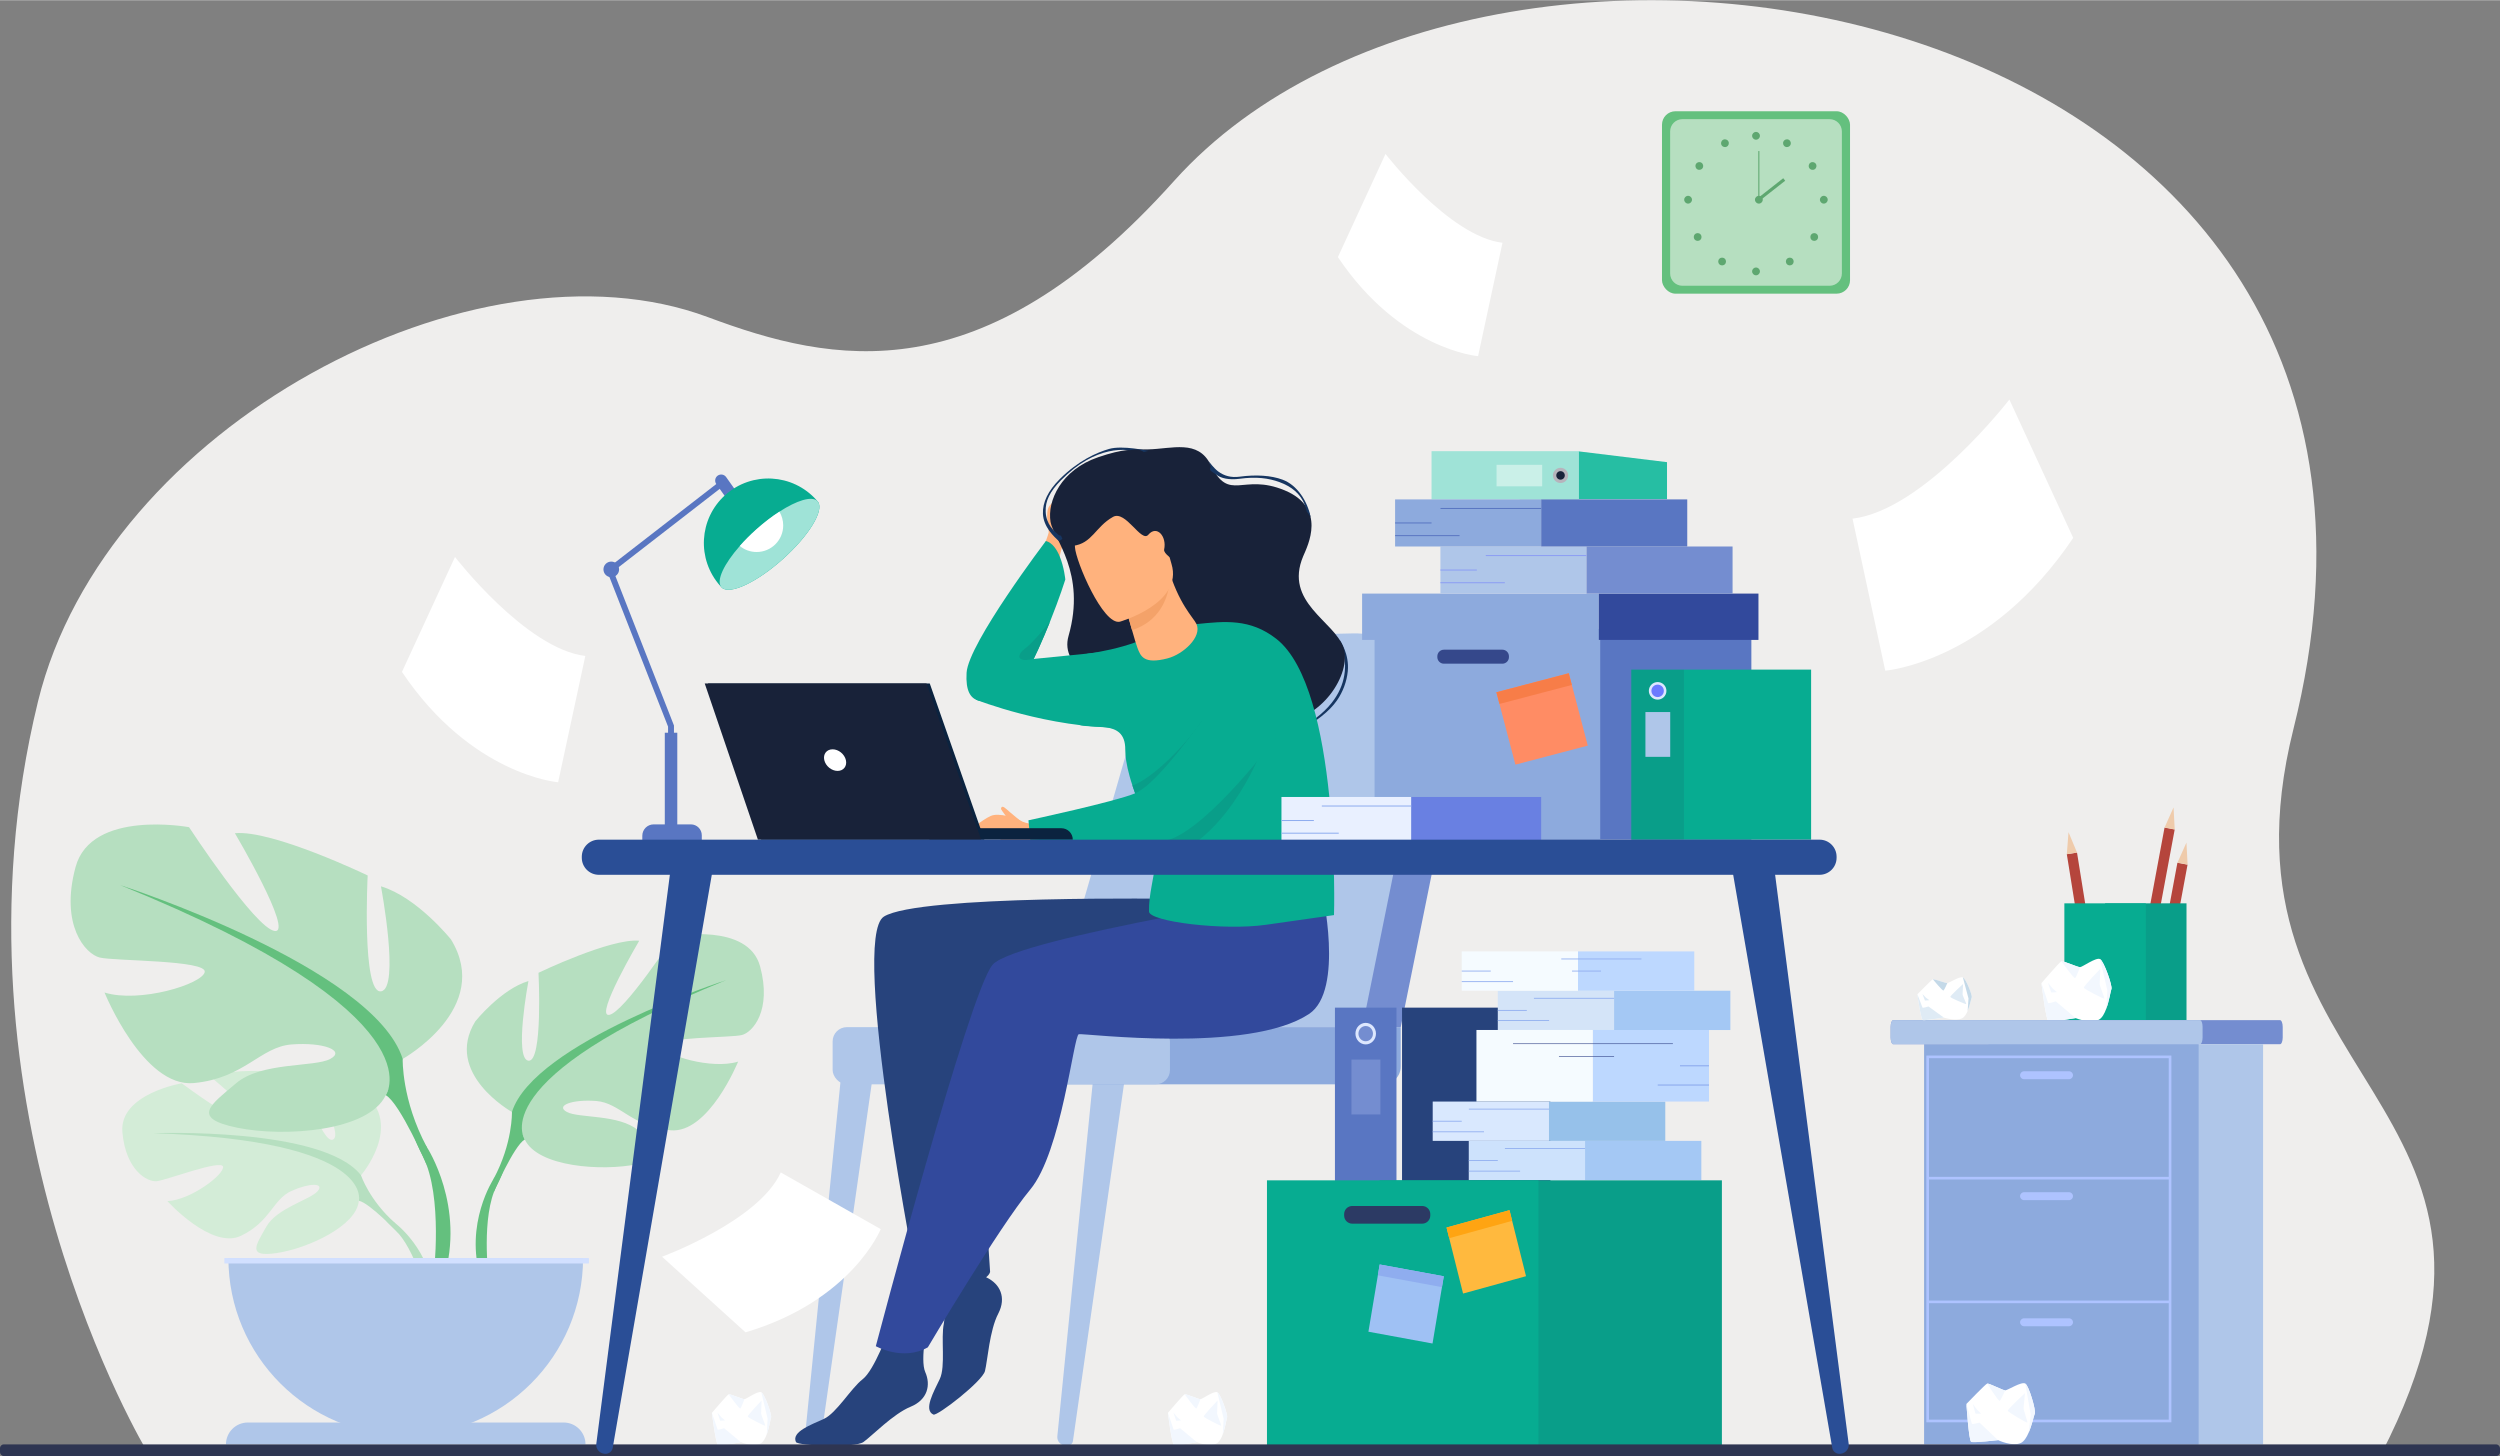 <?xml version="1.0" encoding="UTF-8"?>
<svg xmlns="http://www.w3.org/2000/svg" id="Layer_2" data-name="Layer 2" height="233" width="400" viewBox="0 0 2450.62 1427.06">
  <rect x="0" y="0" width="2450.62" height="1427.06" fill="#808080" stroke="none"/>
  <defs>
    <style>
      .cls-1 {
        fill: #f4a269;
      }

      .cls-2 {
        fill: #f2f7fe;
      }

      .cls-3 {
        fill: #6980e2;
      }

      .cls-4 {
        fill: #e9f0ff;
      }

      .cls-5 {
        fill: #f5fbff;
      }

      .cls-6 {
        fill: #f77d48;
      }

      .cls-7 {
        fill: #ffa412;
      }

      .cls-8 {
        fill: #fff;
      }

      .cls-9 {
        fill: #efcbab;
      }

      .cls-10 {
        fill: #ffb93e;
      }

      .cls-11 {
        fill: #ffb27d;
      }

      .cls-12 {
        fill: #efeeed;
      }

      .cls-13 {
        fill: #ff8c64;
      }

      .cls-14 {
        fill: #96c1ea;
      }

      .cls-15 {
        fill: #6c7aff;
      }

      .cls-16 {
        fill: #9fc1f4;
      }

      .cls-17 {
        fill: #9fe3d7;
      }

      .cls-18 {
        fill: #8c9df4;
      }

      .cls-19 {
        fill: #8fadef;
      }

      .cls-20 {
        fill: #b6b4bc;
      }

      .cls-21 {
        fill: #b5453c;
      }

      .cls-22 {
        fill: #b6dfc0;
      }

      .cls-23 {
        fill: #64c07e;
      }

      .cls-24 {
        fill: #32499c;
      }

      .cls-25 {
        fill: #8daadd;
      }

      .cls-26 {
        fill: #cde2fc;
      }

      .cls-27 {
        fill: #a4c8f4;
      }

      .cls-28 {
        fill: #aec3ff;
      }

      .cls-29 {
        fill: #afc6e9;
      }

      .cls-30 {
        fill: #bdd8ff;
      }

      .cls-31 {
        fill: #dde7fe;
      }

      .cls-32 {
        fill: #caf0e8;
      }

      .cls-33 {
        fill: #d2e0ff;
      }

      .cls-34 {
        fill: #c4d9e8;
      }

      .cls-35 {
        fill: #d9e8fe;
      }

      .cls-36 {
        fill: #dfebf5;
      }

      .cls-37 {
        fill: #d3ecd7;
      }

      .cls-38 {
        fill: #d4e4f8;
      }

      .cls-39 {
        fill: #163560;
      }

      .cls-40 {
        fill: #07ac91;
      }

      .cls-41 {
        fill: #099e89;
      }

      .cls-42 {
        fill: #0b233f;
      }

      .cls-43 {
        fill: #182239;
      }

      .cls-44 {
        fill: #5976c2;
      }

      .cls-45 {
        fill: #2a4e96;
      }

      .cls-46 {
        fill: #2c3a64;
      }

      .cls-47 {
        fill: #35488b;
      }

      .cls-48 {
        fill: #2e3552;
      }

      .cls-49 {
        fill: #5ea770;
      }

      .cls-50 {
        fill: #748dd0;
      }

      .cls-51 {
        fill: #26bea3;
      }

      .cls-52 {
        fill: #27437c;
      }
    </style>
  </defs>
  <g id="_Layer_" data-name="&amp;lt;Layer&amp;gt;">
    <g>
      <path class="cls-12" d="m145.07,1424.16S-60.21,1086.15,37.27,687.33C103.25,417.42,466.17,225.69,693.99,310.68c121.98,45.5,268.08,77.15,456.76-133.38C1465.69-174.11,2429.09-7.2,2248.2,714.17c-87.54,349.09,266.42,361.78,86.06,710.73l-2189.19-.74Z"></path>
      <g>
        <g>
          <rect class="cls-21" x="2035.39" y="835.54" width="10.13" height="119.44" transform="translate(-116.11 334.76) rotate(-9.12)"></rect>
          <polygon class="cls-9" points="2027.66 815.53 2025.99 837.1 2035.99 835.49 2027.66 815.53"></polygon>
        </g>
        <g>
          <rect class="cls-21" x="2123.44" y="845.37" width="10.13" height="119.44" transform="translate(201.2 -373.67) rotate(10.53)"></rect>
          <polygon class="cls-9" points="2143.26 825.7 2134.44 845.45 2144.4 847.3 2143.26 825.7"></polygon>
        </g>
        <g>
          <rect class="cls-21" x="2110.81" y="810.92" width="10.13" height="119.44" transform="translate(194.71 -371.96) rotate(10.53)"></rect>
          <polygon class="cls-9" points="2130.62 791.25 2121.8 811 2131.77 812.85 2130.62 791.25"></polygon>
        </g>
        <g>
          <rect class="cls-41" x="2063.5" y="885.28" width="79.82" height="115.04"></rect>
          <rect class="cls-40" x="2023.59" y="885.28" width="79.82" height="115.04"></rect>
        </g>
      </g>
      <g>
        <path class="cls-8" d="m2069.71,969.28c-.75,1.8-2.13,11.36-5.07,19.35h0c-1.77,4.82-4.1,9.05-7.19,10.7-8.25,4.41-22.85-1.56-22.85-1.56,0,0-24.23,4.16-26.66,3.17-2.43-1-6.83-37.46-6.83-37.46,0,0,17.88-20.76,19.54-21.41,1.66-.66,15.95,5.89,18.32,5.76,2.37-.13,15.75-9.96,19.61-7.9,3.85,2.08,12.34,26.46,11.14,29.35Z"></path>
        <path class="cls-2" d="m2038.97,947.82s-3.7,9.81-4.84,10.72c-1.14.91-13.48-16.48-13.48-16.48,1.66-.66,15.95,5.89,18.32,5.76Z"></path>
        <path class="cls-2" d="m2058.82,949.46s-16.44,17-16.13,18.49c.31,1.49,19.42,11.16,20.07,10.75.66-.41-4.65-12.36-4.54-14.43.11-2.08.6-14.81.6-14.81Z"></path>
        <path class="cls-2" d="m2069.71,969.28c-.75,1.8-2.13,11.36-5.07,19.35h0s0,.01,0,.01l1.08-18.01-7.13-30.7c3.85,2.08,12.34,26.46,11.14,29.35Z"></path>
        <path class="cls-2" d="m2034.6,997.77s-24.23,4.16-26.66,3.17c-2.43-1-6.83-37.46-6.83-37.46,0,0,6.34,18.48,6.51,19.41.17.93,7.56-1.54,7.56-1.54l19.42,16.42Z"></path>
        <polygon class="cls-2" points="2007.46 963.12 2010.71 972.68 2016.29 972.37 2011.92 968.52 2007.46 963.12"></polygon>
      </g>
      <g>
        <path class="cls-50" d="m1853.32,1006.39v10.39c0,3.64,1.18,6.61,2.61,6.61h379.08c1.44,0,2.61-2.97,2.61-6.61v-10.39c0-3.63-1.18-6.61-2.61-6.61h-379.08c-1.44,0-2.61,2.98-2.61,6.61Z"></path>
        <path class="cls-29" d="m1853.32,1006.39v10.39c0,3.64,1.08,6.61,2.4,6.61h300.95c1.32,0,2.4-2.97,2.4-6.61v-10.39c0-3.63-1.08-6.61-2.4-6.61h-300.95c-1.32,0-2.4,2.98-2.4,6.61Z"></path>
        <rect class="cls-29" x="1949.26" y="1023.39" width="269.12" height="392.26" transform="translate(4167.65 2439.04) rotate(180)"></rect>
        <rect class="cls-25" x="1886.09" y="1023.39" width="269.12" height="392.26" transform="translate(4041.3 2439.04) rotate(180)"></rect>
        <g>
          <path class="cls-28" d="m1888.3,1034.47h240.2v359.52h-240.2v-359.52Zm237.61,2.59h-235.01v354.33h235.01v-354.33Z"></path>
          <rect class="cls-28" x="1889.6" y="1153.4" width="237.61" height="2.59"></rect>
          <rect class="cls-28" x="1889.6" y="1274.65" width="237.61" height="2.59"></rect>
          <path class="cls-28" d="m1984.06,1057.66h44.09c2.14,0,3.89-1.75,3.89-3.89h0c0-2.14-1.75-3.89-3.89-3.89h-44.09c-2.14,0-3.89,1.75-3.89,3.89h0c0,2.14,1.75,3.89,3.89,3.89Z"></path>
          <path class="cls-28" d="m1984.06,1176.23h44.09c2.14,0,3.89-1.75,3.89-3.89h0c0-2.14-1.75-3.89-3.89-3.89h-44.09c-2.14,0-3.89,1.75-3.89,3.89h0c0,2.14,1.75,3.89,3.89,3.89Z"></path>
          <path class="cls-28" d="m1984.06,1299.83h44.09c2.14,0,3.89-1.75,3.89-3.89h0c0-2.14-1.75-3.89-3.89-3.89h-44.09c-2.14,0-3.89,1.75-3.89,3.89h0c0,2.14,1.75,3.89,3.89,3.89Z"></path>
        </g>
      </g>
      <rect class="cls-23" x="1629.17" y="108.84" width="184.32" height="178.82" rx="13.18" ry="13.18"></rect>
      <path class="cls-22" d="m1649.19,116.59h144.27c6.65,0,12.04,5.4,12.04,12.04v139.24c0,6.65-5.4,12.04-12.04,12.04h-144.27c-6.65,0-12.04-5.39-12.04-12.04v-139.25c0-6.65,5.4-12.04,12.04-12.04Z"></path>
      <g>
        <g>
          <path class="cls-49" d="m1717.51,132.91c0-2.11,1.71-3.82,3.82-3.82s3.82,1.71,3.82,3.82-1.71,3.82-3.82,3.82-3.82-1.71-3.82-3.82Z"></path>
          <path class="cls-49" d="m1748.32,138.31c1.02-1.84,3.35-2.51,5.19-1.48,1.84,1.02,2.51,3.35,1.48,5.19-1.02,1.84-3.35,2.51-5.19,1.48-1.84-1.02-2.51-3.35-1.48-5.19Z"></path>
          <path class="cls-49" d="m1774.71,159.28c1.77-1.14,4.13-.63,5.28,1.14,1.14,1.77.63,4.13-1.14,5.28-1.77,1.14-4.14.63-5.28-1.14-1.14-1.77-.63-4.14,1.14-5.28Z"></path>
          <path class="cls-49" d="m1787.79,191.73c2.11,0,3.82,1.71,3.82,3.82s-1.71,3.82-3.82,3.82-3.82-1.71-3.82-3.82,1.71-3.82,3.82-3.82Z"></path>
          <path class="cls-49" d="m1781.11,229.4c1.49,1.49,1.49,3.91,0,5.4-1.49,1.49-3.91,1.49-5.4,0-1.49-1.49-1.49-3.91,0-5.4,1.49-1.49,3.91-1.49,5.4,0Z"></path>
          <path class="cls-49" d="m1757.13,253.44c1.49,1.49,1.49,3.91,0,5.4-1.49,1.49-3.91,1.49-5.4,0-1.49-1.49-1.49-3.91,0-5.4,1.49-1.49,3.91-1.49,5.4,0Z"></path>
          <path class="cls-49" d="m1717.51,265.83c0-2.11,1.71-3.82,3.82-3.82s3.82,1.71,3.82,3.82-1.71,3.82-3.82,3.82-3.82-1.71-3.82-3.82Z"></path>
        </g>
        <g>
          <path class="cls-49" d="m1694.21,138.31c-1.02-1.84-3.35-2.51-5.19-1.48-1.84,1.02-2.51,3.35-1.48,5.19,1.02,1.84,3.35,2.51,5.19,1.48,1.84-1.02,2.51-3.35,1.48-5.19Z"></path>
          <path class="cls-49" d="m1667.82,159.28c-1.77-1.14-4.13-.63-5.28,1.14-1.14,1.77-.63,4.13,1.14,5.28,1.77,1.14,4.13.63,5.28-1.14,1.14-1.77.63-4.14-1.14-5.28Z"></path>
          <path class="cls-49" d="m1654.75,191.73c-2.11,0-3.82,1.71-3.82,3.82s1.71,3.82,3.82,3.82,3.82-1.71,3.82-3.82-1.71-3.82-3.82-3.82Z"></path>
          <path class="cls-49" d="m1661.42,229.4c-1.49,1.49-1.49,3.91,0,5.4s3.91,1.49,5.4,0c1.49-1.49,1.49-3.91,0-5.4-1.49-1.49-3.91-1.49-5.4,0Z"></path>
          <path class="cls-49" d="m1685.4,253.44c-1.49,1.49-1.49,3.91,0,5.4s3.91,1.49,5.4,0c1.49-1.49,1.49-3.91,0-5.4-1.49-1.49-3.91-1.49-5.4,0Z"></path>
        </g>
      </g>
      <g>
        <path class="cls-49" d="m1720.3,195.55c0-2.11,1.71-3.82,3.82-3.82s3.82,1.71,3.82,3.82-1.71,3.82-3.82,3.82-3.82-1.71-3.82-3.82Z"></path>
        <rect class="cls-49" x="1723.59" y="147.85" width="1.04" height="47.7"></rect>
        <rect class="cls-49" x="1720.2" y="184" width="32.15" height="3.13" transform="translate(255.98 1111.73) rotate(-38.13)"></rect>
      </g>
      <g>
        <g>
          <path class="cls-37" d="m353.87,1151.89s42.32-49.37,2.61-80.73c0,0-29.01-17.56-52.66-16.13,0,0,33.51,56.2,22.67,61.79-10.84,5.59-32.83-65.31-32.83-65.31,0,0-66.01-6.4-87.24,3.81,0,0,56.43,46.18,44.54,48.93-11.88,2.75-72.83-42.58-72.83-42.58,0,0-61.43,10.45-58.16,47.93,3.28,37.48,24.44,49.05,33.75,48.05,9.3-1,63.73-21.77,64.91-14.15,1.19,7.62-31.58,32.54-54.52,33.7,0,0,43.31,47.77,72.1,33.98,28.79-13.79,31.24-35.64,49.19-43.84,17.94-8.2,33.26-8.18,25.85.18-7.41,8.36-39.88,16.48-50.14,34.63-10.26,18.15-19.47,30.39,10.31,25.91,29.78-4.48,78.19-26.27,80.32-51.23l2.12-24.95Z"></path>
          <g>
            <path class="cls-22" d="m150.16,1110.6s166.86-6.43,203.71,41.29c0,0,8.15,24.41,33.23,46.63l3.91,10.65s-28.91-30.49-39.26-32.33c0,0,16.18-59.12-201.59-66.24Z"></path>
            <path class="cls-22" d="m387.1,1198.52s35.82,26.49,38.3,73.81l-6.5.58s-11.44-48.94-32.11-68.07c-20.67-19.14.31-6.32.31-6.32Z"></path>
          </g>
        </g>
        <g>
          <path class="cls-22" d="m501.84,1089.8s-67.32-37.7-35.91-88.86c0,0,25.13-31.42,52.06-39.5,0,0-14.36,76.3,0,78.09,14.36,1.79,9.87-86.17,9.87-86.17,0,0,70.91-34.11,98.74-31.42,0,0-43.98,74.5-29.62,72.71,14.36-1.8,63.73-77.19,63.73-77.19,0,0,72.71-13.46,84.37,29.62,11.67,43.09-7.18,64.63-17.95,67.32-10.77,2.69-79.89,1.8-78.09,10.77,1.79,8.98,48.47,23.34,74.5,15.26,0,0-28.72,70.91-66.42,67.32-37.7-3.59-49.37-26.93-72.71-28.72-23.34-1.79-40.39,4.49-28.72,10.77,11.67,6.28,51.16,2.06,70.01,18.08,18.85,16.02,34.11,25.9-.9,33.08-35.01,7.18-97.84,2.69-110.41-24.24l-12.57-26.93Z"></path>
          <g>
            <path class="cls-23" d="m711.87,960.54s-188.5,61.04-210.04,129.25c0,0,.9,30.52-17.95,65.53v13.46s19.75-45.78,30.52-52.06c0,0-42.19-59.24,197.47-156.18Z"></path>
            <path class="cls-23" d="m483.88,1155.32s-29.07,44.14-12.5,97.88l7.48-2.01s-7.26-59.19,7.95-88.95c15.21-29.77-2.93-6.92-2.93-6.92Z"></path>
          </g>
        </g>
        <g>
          <path class="cls-22" d="m394.73,1037.8s88.74-49.69,47.33-117.14c0,0-33.13-41.41-68.63-52.06,0,0,18.93,100.57,0,102.94-18.93,2.37-13.02-113.59-13.02-113.59,0,0-93.47-44.96-130.15-41.41,0,0,57.98,98.21,39.05,95.84-18.93-2.37-84.01-101.76-84.01-101.76,0,0-95.84-17.75-111.22,39.05-15.38,56.79,9.47,85.19,23.66,88.74,14.2,3.55,105.31,2.37,102.94,14.2-2.37,11.83-63.89,30.76-98.21,20.11,0,0,37.86,93.47,87.56,88.74,49.69-4.73,65.08-35.5,95.84-37.86,30.76-2.37,53.25,5.92,37.86,14.2-15.38,8.28-67.44,2.71-92.29,23.84-24.85,21.12-44.96,34.14,1.18,43.6,46.14,9.47,128.97,3.55,145.53-31.95l16.57-35.5Z"></path>
          <g>
            <path class="cls-23" d="m117.86,867.42s248.47,80.46,276.87,170.38c0,0-1.18,40.23,23.66,86.38v17.75s-26.03-60.34-40.23-68.63c0,0,55.61-78.09-260.31-205.88Z"></path>
            <path class="cls-23" d="m418.4,1124.18s38.32,58.19,16.47,129.02l-9.86-2.65s9.57-78.02-10.48-117.26c-20.05-39.24,3.86-9.12,3.86-9.12Z"></path>
          </g>
        </g>
        <path class="cls-29" d="m397.72,1406.8c-96,0-173.83-77.83-173.83-173.83h347.66c0,96-77.83,173.83-173.83,173.83Z"></path>
        <path class="cls-29" d="m221.49,1415.65h352.46c0-11.84-9.6-21.45-21.45-21.45H242.94c-11.84,0-21.45,9.6-21.45,21.45h0Z"></path>
        <rect class="cls-33" x="219.94" y="1232.97" width="357.33" height="5.33" transform="translate(797.21 2471.28) rotate(180)"></rect>
      </g>
      <g>
        <path class="cls-8" d="m755.83,1389.3c-.62,1.53-1.74,9.61-4.19,16.37h0c-1.47,4.08-3.42,7.67-6.03,9.08-6.95,3.77-19.31-1.2-19.31-1.2,0,0-20.45,3.64-22.51,2.81-2.06-.83-5.96-31.62-5.96-31.62,0,0,15-17.63,16.4-18.19,1.4-.56,13.51,4.9,15.51,4.78,2-.12,13.26-8.5,16.53-6.77,3.27,1.74,10.55,22.3,9.56,24.75Z"></path>
        <path class="cls-2" d="m729.75,1371.32s-3.08,8.3-4.04,9.08c-.96.78-11.47-13.86-11.47-13.86,1.4-.56,13.51,4.9,15.51,4.78Z"></path>
        <path class="cls-2" d="m746.53,1372.61s-13.81,14.45-13.54,15.71c.27,1.26,16.46,9.34,17.01,8.98.55-.35-3.99-10.42-3.9-12.17.09-1.75.43-12.52.43-12.52Z"></path>
        <path class="cls-2" d="m755.83,1389.3c-.62,1.53-1.74,9.61-4.19,16.37h0s0,.01,0,.01l.82-15.22-6.18-25.91c3.27,1.74,10.55,22.3,9.56,24.75Z"></path>
        <path class="cls-2" d="m726.3,1413.55s-20.45,3.64-22.51,2.81c-2.06-.83-5.96-31.62-5.96-31.62,0,0,5.45,15.58,5.6,16.37.15.78,6.38-1.34,6.38-1.34l16.49,13.78Z"></path>
        <polygon class="cls-2" points="703.2 1384.41 705.99 1392.47 710.71 1392.18 707 1388.95 703.2 1384.41"></polygon>
      </g>
      <g>
        <path class="cls-8" d="m1202.83,1389.3c-.62,1.53-1.74,9.61-4.19,16.37h0c-1.47,4.08-3.42,7.67-6.03,9.08-6.95,3.77-19.31-1.2-19.31-1.2,0,0-20.45,3.64-22.51,2.81-2.06-.83-5.96-31.62-5.96-31.62,0,0,15-17.63,16.4-18.19,1.4-.56,13.51,4.9,15.51,4.78,2-.12,13.26-8.5,16.53-6.77,3.27,1.74,10.55,22.3,9.56,24.75Z"></path>
        <path class="cls-2" d="m1176.74,1371.32s-3.08,8.3-4.04,9.08c-.96.78-11.47-13.86-11.47-13.86,1.4-.56,13.51,4.9,15.51,4.78Z"></path>
        <path class="cls-2" d="m1193.53,1372.61s-13.81,14.45-13.54,15.71c.27,1.26,16.46,9.34,17.01,8.98.55-.35-3.99-10.42-3.9-12.17.08-1.75.43-12.52.43-12.52Z"></path>
        <path class="cls-2" d="m1202.83,1389.3c-.62,1.53-1.74,9.61-4.19,16.37h0s0,.01,0,.01l.82-15.22-6.18-25.91c3.27,1.74,10.55,22.3,9.56,24.75Z"></path>
        <path class="cls-2" d="m1173.3,1413.55s-20.45,3.64-22.51,2.81c-2.06-.83-5.96-31.62-5.96-31.62,0,0,5.45,15.58,5.6,16.37.15.78,6.38-1.34,6.38-1.34l16.49,13.78Z"></path>
        <polygon class="cls-2" points="1150.19 1384.41 1152.98 1392.47 1157.7 1392.18 1153.99 1388.95 1150.19 1384.41"></polygon>
      </g>
      <g>
        <path class="cls-8" d="m1994.61,1385.42c-.83,1.73-2.71,11.03-6.03,18.72h0c-2,4.63-4.52,8.66-7.64,10.11-8.34,3.88-22.35-2.77-22.35-2.77,0,0-24.01,2.77-26.35,1.66s-4.67-37.15-4.67-37.15c0,0,18.68-19.41,20.34-19.96,1.67-.55,15.34,6.65,17.68,6.65s16.01-8.93,19.68-6.69c3.67,2.25,10.67,26.65,9.34,29.42Z"></path>
        <path class="cls-2" d="m1965.59,1362.69s-4.17,9.42-5.34,10.26-12.34-16.91-12.34-16.91c1.67-.55,15.34,6.65,17.68,6.65Z"></path>
        <path class="cls-2" d="m1984.99,1365.37s-17.06,15.8-16.84,17.28c.22,1.48,18.46,12.01,19.12,11.64.67-.37-3.89-12.38-3.67-14.42.22-2.03,1.39-14.51,1.39-14.51Z"></path>
        <path class="cls-2" d="m1994.61,1385.42c-.83,1.73-2.71,11.03-6.03,18.72h0s0,.01,0,.01l2.03-17.62-5.34-30.53c3.67,2.25,10.67,26.65,9.34,29.42Z"></path>
        <path class="cls-2" d="m1958.59,1411.48s-24.01,2.77-26.35,1.66-4.67-37.15-4.67-37.15c0,0,5.22,18.49,5.34,19.41.11.92,7.5-1.1,7.5-1.1l18.17,17.18Z"></path>
        <polygon class="cls-2" points="1933.83 1376 1936.49 1385.56 1942 1385.56 1937.91 1381.54 1933.83 1376"></polygon>
      </g>
      <g>
        <path class="cls-8" d="m1932.72,977.59c-.58,1.23-1.66,7.7-3.94,13.14h0c-1.38,3.28-3.18,6.16-5.59,7.31-6.4,3.08-17.72-.79-17.72-.79,0,0-18.8,3.09-20.68,2.45-1.89-.64-5.29-25.24-5.29-25.24,0,0,13.87-14.24,15.16-14.7,1.29-.46,12.37,3.8,14.21,3.69,1.84-.12,12.22-6.92,15.21-5.56,2.99,1.36,9.56,17.74,8.63,19.71Z"></path>
        <path class="cls-34" d="m1908.88,963.44s-2.88,6.67-3.76,7.3-10.45-10.98-10.45-10.98c1.29-.46,12.37,3.8,14.21,3.69Z"></path>
        <path class="cls-36" d="m1924.28,964.32s-12.76,11.68-12.52,12.69c.24,1,15.06,7.32,15.57,7.04.51-.29-3.6-8.3-3.51-9.7.09-1.41.47-10.02.47-10.02Z"></path>
        <path class="cls-34" d="m1932.72,977.59c-.58,1.23-1.66,7.7-3.94,13.14h0s0,0,0,0l.84-12.19-5.52-20.67c2.99,1.36,9.56,17.74,8.63,19.71Z"></path>
        <path class="cls-36" d="m1905.47,997.25s-18.8,3.09-20.68,2.45c-1.89-.64-5.29-25.24-5.29-25.24,0,0,4.91,12.42,5.04,13.04.13.62,5.86-1.13,5.86-1.13l15.06,10.88Z"></path>
        <polygon class="cls-36" points="1884.43 974.14 1886.94 980.57 1891.28 980.29 1887.89 977.74 1884.43 974.14"></polygon>
      </g>
      <g>
        <path class="cls-52" d="m913.89,1244.45s14.37,38.48,11.32,52.75c-3.05,14.27,1.87,41.94-3.97,54.31-5.84,12.37-16.27,30.36-6.26,34.91,3.8,1.73,48.01-32.57,50.54-42.68,2.53-10.12,4.5-39.97,12.97-56.18,8.46-16.21,1.37-29.28-10.86-35.24-12.23-5.96-29.28-38.6-29.28-38.6l-24.46,30.72Z"></path>
        <g>
          <path class="cls-29" d="m1045.9,1417.07h-.64c-5.25-.11-9.31-4.4-8.82-9.34l35.06-350.15,30.59,2.73-50.34,352.03c-.39,2.75-2.91,4.79-5.85,4.73Z"></path>
          <path class="cls-28" d="m1383.5,1417.07h.64c5.25-.11,9.31-4.4,8.82-9.34l-35.06-350.15-30.59,2.73,50.34,352.03c.39,2.75,2.91,4.79,5.85,4.73Z"></path>
          <path class="cls-29" d="m798.55,1417.07h-.64c-5.25-.11-9.31-4.4-8.82-9.34l35.06-350.15,30.59,2.73-50.34,352.03c-.39,2.75-2.91,4.79-5.85,4.73Z"></path>
          <path class="cls-50" d="m1373.06,1006.64l62.23-307.33c7.99-41.61-26.49-79.66-71.26-78.64l-120.02,2.74c-41.41.94-77.41,28.66-88.91,68.44l-91.05,314.79h309.02Z"></path>
          <path class="cls-29" d="m1335.41,1006.64l62.23-307.33c7.99-41.61-26.49-79.66-71.26-78.64l-120.02,2.74c-41.41.94-77.41,28.66-88.91,68.44l-91.05,314.79h309.02Z"></path>
          <path class="cls-25" d="m880.85,1006.64h492.21v38.71c0,9.57-7.77,17.35-17.35,17.35h-474.86c-9.57,0-17.35-7.77-17.35-17.35v-21.36c0-9.57,7.77-17.35,17.35-17.35Z"></path>
          <rect class="cls-29" x="816.18" y="1006.64" width="330.66" height="56.05" rx="13.97" ry="13.97"></rect>
        </g>
        <path class="cls-52" d="m1152.55,880.89s-252.48-4.02-286.16,17.41c-33.68,21.43,33.67,363.54,33.67,363.54,0,0,65.3,2.08,70.49-15.2,0,0-11.75-160.31-1.47-188,10.28-27.69,3.94-66.07,3.94-66.07,0,0,127.72,19.49,168.28,9.89,40.56-9.59,11.25-121.58,11.25-121.58Z"></path>
        <path class="cls-52" d="m871.01,1304.15s-13.85,38.67-25.38,47.6c-11.54,8.94-25.63,33.25-38.08,38.94-12.45,5.68-32.02,12.69-27.31,22.63,1.79,3.77,57.69,6.09,66.16,0,8.46-6.09,29.23-27.63,46.16-34.56,16.92-6.92,19.94-21.49,14.44-33.93-5.5-12.45,2.54-48.38,2.54-48.38l-38.51,7.69Z"></path>
        <path class="cls-24" d="m1295.72,871.9s-299.61,46.89-322.7,73.55c-23.08,26.66-114.51,373.93-114.51,373.93,0,0,26.68,14.97,51,1.12,0,0,69.6-117.7,100.36-154.62,30.75-36.92,42.55-151.16,47.61-152.31,5.06-1.15,166.29,19.47,225.69-19.84,35.01-23.17,12.54-121.82,12.54-121.82Z"></path>
        <g>
          <path class="cls-11" d="m1017.4,807.58s-10.62.77-18.06-3.93c-2.5-1.58-20.1-7.68-28.15-4.04-8.05,3.64-25.02,16.11-20.38,19.78,4.65,3.67,19.63,1.53,23.29.34,3.66-1.19,9.93,7.92,16.51,7.43,6.58-.49,16.03-4.06,30.02-1.88,13.99,2.18,11.6-17.94,9.56-19.65s-12.79,1.96-12.79,1.96Z"></path>
          <path class="cls-11" d="m1002.62,806.32s-12.02-9.71-15.78-13.18c-3.75-3.46-5.13-2.99-5.56-.83-.43,2.16,8.97,9.62,6.11,15.63-2.87,6.01,16.68,2.26,15.23-1.62Z"></path>
        </g>
        <path class="cls-39" d="m1275.37,714.96l-.79-1.44c14.74-8.08,25.96-17.56,33.33-28.16,5.88-8.45,9.35-17.63,10.31-27.3,1.64-16.45-4.63-28.73-4.69-28.85l-.05-1.69c.27.52,9.36,13.34,7.67,30.27-.99,9.95-4.61,19.98-10.65,28.66-7.52,10.81-20.16,20.29-35.13,28.5Z"></path>
        <path class="cls-11" d="m1023.23,535.3s4.2-10.71,4.71-13.39c.51-2.69-4.18-19.89.86-26.32,5.03-6.43,19.95-18.92,22.23-13.94,2.28,4.98-2.94,17.96-4.81,20.97-1.87,3.02,4.93,10.65,3.04,16.45-1.89,5.8-9.48,15-10.6,28.04-1.11,13.04-16.34,4.96-17.43,2.75-1.08-2.21,2-14.57,2-14.57Z"></path>
        <path class="cls-43" d="m1076.35,448.02c25.53-8.71,33.19-7.37,49.18-7.73,23.41-.53,48.81-9.95,61.12,14.99,18.63,37.76,30.87,7.8,72.56,25.13,41.69,17.33,22.64,54.25,18.26,64.59-19.21,45.38,30.97,63.76,39.44,89.7,8.47,25.95-22.4,72.18-62.26,72.76-39.86.58-224.95-22.23-207.23-84.24,17.72-62.02-14.93-95.73-17.62-111.84-3.42-20.52,10.4-51.02,46.56-63.36Z"></path>
        <path class="cls-40" d="m1307.67,896.81c-23.91,3.33-46.12,6.51-66.72,9.49-41.06,5.94-114.34-3.02-114.64-12.98-.49-16.43,5.22-33.8,6.42-50.11.58-7.79.12-15.35-2.53-22.43-.9-2.39-2-5.13-3.26-8.16-2.56-6.17-5.72-13.5-8.92-21.38-1.8-4.46-3.59-9.1-5.3-13.81-.76-2.09-1.49-4.2-2.2-6.3-.16-.47-.32-.94-.47-1.41-.51-1.54-1-3.06-1.47-4.6-.44-1.46-.86-2.91-1.27-4.37-1.44-5.19-2.61-10.29-3.36-15.16-.59-3.87-.92-7.59-.91-11.1.06-15.67-8.4-20.17-18.75-21.68-4.59-.67-9.53-.76-14.28-.98h-.02c-3.76-.17-7.43-.43-10.66-1.12-6.92-1.48-14.19-39.7-5.17-59.27,2.79-6.03,7.11-10.28,13.48-11.15h.07c11.49-1.5,29.76-5.22,45.42-10.91,4.04-1.47,56.41-17.48,59.72-17.83,27.72-2.82,52.56-5.64,78.34,14.52,62.54,48.9,56.65,270.36,56.46,270.74Z"></path>
        <path class="cls-39" d="m1038.18,530.29c-4.94-4.21-15.33-13.99-15.85-26.89-.45-11.14,5.09-22.56,16.47-33.96,18.11-18.12,36.3-26.09,48.38-29.59,13.12-3.8,38.22,1.87,38.58,1.89l-7.96,1.99c-12.93-4.97-43.77-7.82-77.82,26.88-10.94,11.15-15.38,20.21-14.95,30.87.5,12.28,8.07,18.8,12.81,22.83.24.2,6.34,1.7,6.34,1.7,0,0-5.86,4.4-6,4.28Z"></path>
        <g>
          <path class="cls-11" d="m1144.6,645.13c-23.26,6.04-26.51-1.87-29.67-10.41-1.31-3.54-3.12-9.76-5.25-17.23-.89-3.13-1.84-6.47-2.83-9.94-1.91-6.67-4.11-13.47-5.89-18.76-1.95-5.78-3.39-9.74-3.39-9.74l44.49-22.71,2.65-1.34c10.25,36.66,25.37,50.46,28.11,56.43,5.75,12.58-12.95,29.73-28.22,33.69Z"></path>
          <path class="cls-1" d="m1146.1,573.14c-1.92,14.88-10.55,36.04-36.42,44.35-.89-3.13-1.84-6.47-2.83-9.94-1.91-6.67-4.11-13.47-5.89-18.76l45.14-15.66Z"></path>
        </g>
        <path class="cls-11" d="m1097.73,609.22s62.37-17.87,50.65-56.54c-11.72-38.67-11.57-67.02-51.89-57.25-40.32,9.77-43.55,26.86-42.77,40.72.77,13.86,27.49,76.71,44.01,73.06Z"></path>
        <path class="cls-43" d="m1091.04,506.46c-17.36,9.69-20.45,26.25-39.41,28.4-15.56,1.76-23.38-41.41,9.14-58.14,39.44-20.29,34.3-34.82,51.3-36.38,28.09-2.57,48.46,90.82,46.92,92.68-1.54,1.86-8.25,15.9-8.25,15.9,0,0-10.48-6.45-9.6-10.45,2.82-12.93-7.22-24.31-15.47-14.54-6.96,8.25-22.21-24.4-34.63-17.47Z"></path>
        <path class="cls-40" d="m1044.28,567.86s-5.37,17.32-15.09,41.55h0c-3.25,8.09-6.98,16.95-11.16,26.2-1.59,3.51-3.14,6.79-4.65,9.85-.05.09-.09.18-.13.27-14.36,28.96-25.68,38.51-38.85,40.72-5.52.93-10.97,1.39-15.51.04-7.45-2.21-12.46-9.31-11.39-27.24,1.71-28.86,77.74-129.17,77.74-129.17,6.39,1.79,10.72,8.25,13.62,15.35,4.3,10.53,5.43,22.44,5.43,22.44Z"></path>
        <path class="cls-40" d="m1102.13,636.82s-112.34,11.32-127.12,12.65c-14.77,1.32-18.33,36.18-18.33,36.18,0,0,70.93,28.06,143.99,27.47,73.06-.59,1.45-76.3,1.45-76.3Z"></path>
        <path class="cls-39" d="m1284.83,506.7c-3.28-15.56-13.04-31.34-27.65-36.74-11.13-4.12-25.72-5.12-42.19-2.9-7.91,1.07-14.93-.66-20.85-5.14-4.34-3.29-8.94-9.48-9.12-9.75h0s1.92,5.32,1.92,5.32c-2.46,3.75.75,4.1,5.5,7.72h0c4.39,3.34,12.22,5.31,22.81,3.88,16.14-2.18,28.3-.66,39.12,3.34,11.66,4.32,20.25,11.21,24.56,22.08h0c.83,2.09,1.5,4.32,2,6.71l3.68,5.2h0s0,0,0,0l.19.28Z"></path>
        <path class="cls-41" d="m1029.18,609.42c-3.25,8.09-6.98,16.95-11.16,26.19-1.59,3.51-3.14,6.79-4.65,9.85-.45.16-.92.29-1.4.4h0c-3.49.78-6.17,1-8.14.81-7.26-.69-5.06-6.87.69-10.9,7.25-5.08,24.37-25.99,24.66-26.35Z"></path>
        <path class="cls-41" d="m1234.92,739.3s-35.72,92.26-102.2,103.9c.58-7.79.12-15.35-2.53-22.43-.9-2.39-2-5.13-3.26-8.16,3.95-1.87,6.59-3,6.59-3l101.4-70.31Z"></path>
        <path class="cls-41" d="m1178.93,705.18l-32.84,86.08h-28.05l-.02-.02c-1.8-4.46-3.59-9.1-5.3-13.81-.76-2.09-1.49-4.2-2.2-6.3-.16-.47-.32-.94-.47-1.41,19.33-6.44,53.32-40.58,68.88-64.53Z"></path>
        <path class="cls-40" d="m1224.97,636.82s-78.87,126.41-112.25,140.6c-19.01,8.08-104.58,26.47-104.58,26.47l1.74,18.98s122.6,4.5,136.22,0c40.11-13.25,105.12-100.58,105.12-100.58l-26.24-85.46Z"></path>
      </g>
      <g>
        <g>
          <rect class="cls-44" x="1308.57" y="987.52" width="60.32" height="204.11"></rect>
          <rect class="cls-52" x="1374.35" y="987.52" width="145.46" height="204.11"></rect>
          <ellipse class="cls-31" cx="1338.73" cy="1013.01" rx="10.07" ry="10.56"></ellipse>
          <path class="cls-50" d="m1331.61,1013.01c0-4.12,3.19-7.47,7.12-7.47s7.12,3.34,7.12,7.47-3.19,7.47-7.12,7.47-7.12-3.34-7.12-7.47Z"></path>
          <rect class="cls-50" x="1324.76" y="1038.45" width="28.37" height="53.76"></rect>
        </g>
        <rect class="cls-26" x="1439.76" y="1118.13" width="113.99" height="38.54"></rect>
        <rect class="cls-27" x="1553.75" y="1118.13" width="113.99" height="38.54"></rect>
        <rect class="cls-19" x="1439.77" y="1136.98" width="28.44" height=".84"></rect>
        <rect class="cls-19" x="1475.18" y="1125.12" width="78.57" height=".84"></rect>
        <rect class="cls-19" x="1439.77" y="1147.36" width="50.29" height=".84"></rect>
        <rect class="cls-35" x="1404.41" y="1079.59" width="113.99" height="38.54"></rect>
        <rect class="cls-14" x="1518.4" y="1079.59" width="113.99" height="38.54"></rect>
        <rect class="cls-19" x="1404.41" y="1098.44" width="28.45" height=".84"></rect>
        <rect class="cls-19" x="1439.83" y="1086.58" width="78.57" height=".84"></rect>
        <rect class="cls-19" x="1404.41" y="1108.82" width="50.29" height=".84"></rect>
        <rect class="cls-38" x="1468.21" y="970.94" width="113.99" height="38.54"></rect>
        <rect class="cls-27" x="1582.2" y="970.94" width="113.99" height="38.54"></rect>
        <rect class="cls-19" x="1468.21" y="989.79" width="28.45" height=".84"></rect>
        <rect class="cls-19" x="1503.63" y="977.93" width="78.57" height=".84"></rect>
        <rect class="cls-19" x="1468.21" y="999.63" width="50.29" height=".84"></rect>
        <rect class="cls-5" x="1432.86" y="932.4" width="113.99" height="38.54"></rect>
        <rect class="cls-30" x="1546.84" y="932.4" width="113.99" height="38.54"></rect>
        <rect class="cls-19" x="1432.86" y="951.25" width="28.45" height=".84"></rect>
        <rect class="cls-19" x="1540.96" y="951.25" width="28.45" height=".84"></rect>
        <rect class="cls-19" x="1530.45" y="939.39" width="78.57" height=".84"></rect>
        <rect class="cls-19" x="1432.86" y="961.63" width="50.29" height=".84"></rect>
        <rect class="cls-30" x="1561.27" y="1009.43" width="113.99" height="70.16" transform="translate(3236.52 2089.01) rotate(180)"></rect>
        <rect class="cls-5" x="1447.28" y="1009.43" width="113.99" height="70.16" transform="translate(3008.55 2089.01) rotate(180)"></rect>
        <rect class="cls-19" x="1646.81" y="1043.94" width="28.44" height="1.13"></rect>
        <rect class="cls-47" x="1483.15" y="1022.62" width="156.69" height=".6"></rect>
        <rect class="cls-19" x="1624.97" y="1062.83" width="50.29" height="1.13"></rect>
        <rect class="cls-47" x="1528.17" y="1035.19" width="54.02" height=".6"></rect>
        <g>
          <rect class="cls-41" x="1352.27" y="1156.81" width="335.61" height="260.09"></rect>
          <rect class="cls-40" x="1241.94" y="1156.81" width="266.09" height="260.09"></rect>
          <path class="cls-46" d="m1325.54,1181.94h68.55c4.39,0,7.95,3.56,7.95,7.95v1.44c0,4.39-3.56,7.95-7.95,7.95h-68.55c-4.39,0-7.95-3.56-7.95-7.95v-1.44c0-4.39,3.56-7.95,7.95-7.95Z"></path>
        </g>
        <g>
          <polygon class="cls-16" points="1404.23 1316.77 1341.39 1305.19 1352.42 1239.28 1415.26 1250.86 1404.23 1316.77"></polygon>
          <polygon class="cls-19" points="1413.48 1261.51 1350.64 1249.93 1352.42 1239.28 1415.26 1250.86 1413.48 1261.51"></polygon>
        </g>
        <g>
          <polygon class="cls-10" points="1495.88 1250.78 1434.17 1267.78 1417.96 1203.06 1479.67 1186.05 1495.88 1250.78"></polygon>
          <polygon class="cls-7" points="1482.29 1196.51 1420.58 1213.52 1417.96 1203.06 1479.67 1186.05 1482.29 1196.51"></polygon>
        </g>
      </g>
      <g>
        <g>
          <rect class="cls-44" x="1437.77" y="616.73" width="279" height="206.14"></rect>
          <rect class="cls-25" x="1347.4" y="616.73" width="221.21" height="206.14"></rect>
          <path class="cls-47" d="m1415.39,636.64h57.3c3.56,0,6.45,2.89,6.45,6.45v.84c0,3.56-2.89,6.45-6.45,6.45h-57.3c-3.56,0-6.45-2.89-6.45-6.45v-.83c0-3.56,2.89-6.45,6.45-6.45Z"></path>
          <rect class="cls-25" x="1335.2" y="581.65" width="232.06" height="45.41"></rect>
          <rect class="cls-24" x="1567.26" y="581.65" width="156.47" height="45.41"></rect>
        </g>
        <g>
          <rect class="cls-13" x="1474.93" y="667.88" width="73.37" height="73.37" transform="translate(-129.41 407.17) rotate(-14.72)"></rect>
          <rect class="cls-6" x="1467.11" y="668.89" width="73.37" height="11.86" transform="translate(-122.1 404.21) rotate(-14.72)"></rect>
        </g>
      </g>
      <g>
        <polygon class="cls-51" points="1489.59 489.11 1547.77 442.27 1634.08 452.82 1634.08 489.11 1489.59 489.11"></polygon>
        <rect class="cls-17" x="1451.88" y="393.45" width="47.29" height="144.49" transform="translate(1941.21 -1009.83) rotate(90)"></rect>
        <path class="cls-20" d="m1529.72,458.33c4.13,0,7.48,3.35,7.48,7.48s-3.35,7.47-7.48,7.47-7.47-3.35-7.47-7.47,3.35-7.48,7.47-7.48Z"></path>
        <path class="cls-43" d="m1529.72,461.62c2.31,0,4.18,1.87,4.18,4.18s-1.87,4.18-4.18,4.18-4.18-1.87-4.18-4.18,1.87-4.18,4.18-4.18Z"></path>
        <rect class="cls-32" x="1478.81" y="443.61" width="21.07" height="44.72" transform="translate(1955.32 -1023.38) rotate(90)"></rect>
      </g>
      <g>
        <rect class="cls-29" x="1411.95" y="535.49" width="143.19" height="46.16"></rect>
        <g>
          <rect class="cls-50" x="1555.15" y="535.49" width="143.2" height="46.16"></rect>
          <rect class="cls-18" x="1411.95" y="558.07" width="35.73" height="1"></rect>
          <rect class="cls-18" x="1456.44" y="543.87" width="98.7" height="1"></rect>
          <rect class="cls-18" x="1411.95" y="570.5" width="63.17" height="1"></rect>
        </g>
      </g>
      <g>
        <rect class="cls-25" x="1367.54" y="489.33" width="143.2" height="46.16"></rect>
        <g>
          <rect class="cls-44" x="1510.74" y="489.33" width="143.19" height="46.16"></rect>
          <rect class="cls-44" x="1367.54" y="511.91" width="35.73" height="1"></rect>
          <rect class="cls-44" x="1412.03" y="497.71" width="98.7" height="1"></rect>
          <rect class="cls-44" x="1367.54" y="524.34" width="63.17" height="1"></rect>
        </g>
      </g>
      <rect class="cls-48" y="1415.65" width="2450.62" height="11.41" rx="3.68" ry="3.68"></rect>
      <path class="cls-8" d="m1848.02,657.23s102.21-8.12,184.24-130.18l-62.58-135.61s-83.6,108.43-153.75,116.77l32.09,149.01Z"></path>
      <path class="cls-8" d="m1448.88,348.91s-76.23-6.06-137.41-97.09l46.67-101.14s62.35,80.87,114.67,87.09l-23.93,111.14Z"></path>
      <path class="cls-8" d="m547.09,766.59s-84.92-6.75-153.08-108.16l52-112.68s69.46,90.1,127.75,97.03l-26.66,123.81Z"></path>
      <path class="cls-8" d="m863.33,1204.64s-28.32,70.29-132.54,101.16l-81.81-74.12s94.96-34.99,116.35-82.62l98,55.58Z"></path>
      <g>
        <path class="cls-42" d="m910.99,822.86h140.61c0-6.19-5.02-11.21-11.21-11.21h-129.4v11.21Z"></path>
        <polygon class="cls-42" points="911.39 669.73 693.99 669.73 746.14 822.86 964.94 822.86 911.39 669.73"></polygon>
        <polygon class="cls-43" points="690.79 669.72 742.94 822.86 961.74 822.86 908.19 669.72 690.79 669.72"></polygon>
        <path class="cls-8" d="m808,744.88c1.35,5.85,7.19,10.59,13.04,10.59s9.5-4.74,8.15-10.59c-1.35-5.85-7.19-10.59-13.04-10.59s-9.5,4.74-8.15,10.59Z"></path>
      </g>
      <g>
        <rect class="cls-4" x="1256.15" y="781.02" width="127.29" height="46.16"></rect>
        <g>
          <rect class="cls-3" x="1383.44" y="781.02" width="127.29" height="46.16"></rect>
          <rect class="cls-19" x="1256.15" y="803.59" width="31.76" height="1"></rect>
          <rect class="cls-19" x="1295.7" y="789.39" width="87.74" height="1"></rect>
          <rect class="cls-19" x="1256.15" y="816.02" width="56.16" height="1"></rect>
        </g>
      </g>
      <g>
        <rect class="cls-41" x="1599.05" y="656.17" width="51.67" height="166.69"></rect>
        <rect class="cls-40" x="1650.73" y="656.17" width="124.61" height="166.69"></rect>
        <circle class="cls-31" cx="1624.89" cy="676.99" r="8.62" transform="translate(-2.78 1347.25) rotate(-45)"></circle>
        <path class="cls-15" d="m1618.79,676.99c0-3.37,2.73-6.1,6.1-6.1s6.1,2.73,6.1,6.1-2.73,6.1-6.1,6.1-6.1-2.73-6.1-6.1Z"></path>
        <rect class="cls-29" x="1612.93" y="697.77" width="24.3" height="43.91"></rect>
      </g>
      <g>
        <g>
          <polygon class="cls-44" points="654.86 810.75 660.66 810.75 660.66 710.97 601.37 559.68 707.23 477.65 703.68 473.07 594.39 557.76 654.86 712.06 654.86 810.75"></polygon>
          <path class="cls-44" d="m719.19,488.1h0c2.66-1.89,3.29-5.58,1.4-8.24l-8.82-12.44c-1.89-2.66-5.58-3.29-8.24-1.4h0c-2.66,1.89-3.29,5.58-1.4,8.24l8.82,12.44c1.89,2.66,5.58,3.29,8.24,1.4Z"></path>
          <path class="cls-44" d="m606.87,557.94c0-4.24-3.43-7.67-7.67-7.67s-7.67,3.44-7.67,7.67,3.43,7.67,7.67,7.67,7.67-3.44,7.67-7.67Z"></path>
        </g>
        <g>
          <path class="cls-44" d="m629.63,807.88h58.31v5.46c0,6.15-4.99,11.14-11.14,11.14h-36.46c-5.91,0-10.71-4.8-10.71-10.71v-5.89h0Z" transform="translate(1317.56 1632.36) rotate(180)"></path>
          <rect class="cls-44" x="651.67" y="718.03" width="12.25" height="92.72" transform="translate(1315.58 1528.79) rotate(180)"></rect>
        </g>
      </g>
      <g>
        <path class="cls-40" d="m706.07,574.17c.28.31.55.62.84.91l.06.07c.27.3.54.59.82.87,7.92,6.87,34.16-5.44,59.55-28.15,25.38-22.7,40.55-47.41,34.6-56.05-.25-.31-.51-.61-.78-.91l-.06-.07c-.26-.31-.53-.62-.81-.93-23.27-26.02-63.23-28.25-89.25-4.98-26.02,23.27-28.25,63.22-4.98,89.25Z"></path>
        <path class="cls-17" d="m706.9,575.08l.06.06c.09.12.17.22.26.32.17.2.36.38.57.55,7.91,6.87,34.16-5.43,59.54-28.15,25.38-22.69,40.55-47.4,34.61-56.04-.16-.22-.32-.43-.49-.62-.09-.1-.17-.2-.29-.29l-.06-.07c-5.39-5.1-20.02-.55-37.12,10.52-7.27,4.71-15,10.61-22.65,17.44-6,5.37-11.43,10.85-16.15,16.2-15.4,17.49-23.17,33.63-18.28,40.09Z"></path>
        <path class="cls-8" d="m725.19,534.99c4.48,3.69,10.23,5.9,16.5,5.9,14.39,0,26.05-11.66,26.05-26.05,0-4.94-1.38-9.56-3.75-13.49-7.27,4.71-15,10.61-22.65,17.44-6,5.37-11.43,10.85-16.15,16.2Z"></path>
      </g>
      <g>
        <path class="cls-45" d="m587.01,822.86h1196.59c9.22,0,16.71,7.49,16.71,16.71v1.03c0,9.22-7.49,16.71-16.71,16.71H587.01c-9.22,0-16.71-7.49-16.71-16.71v-1.03c0-9.22,7.49-16.71,16.71-16.71Z"></path>
        <path class="cls-45" d="m592.65,1424.84l-.41-.05c-4.88-.6-8.34-4.96-7.72-9.73l74.33-574.97,41.65,1.19-99.89,577.78c-.64,3.7-4.15,6.25-7.96,5.78Z"></path>
        <path class="cls-45" d="m1804.03,1424.84l.41-.05c4.88-.6,8.34-4.96,7.72-9.73l-74.33-574.97-41.65,1.19,99.89,577.78c.64,3.7,4.15,6.25,7.96,5.78Z"></path>
      </g>
    </g>
  </g>
</svg>
